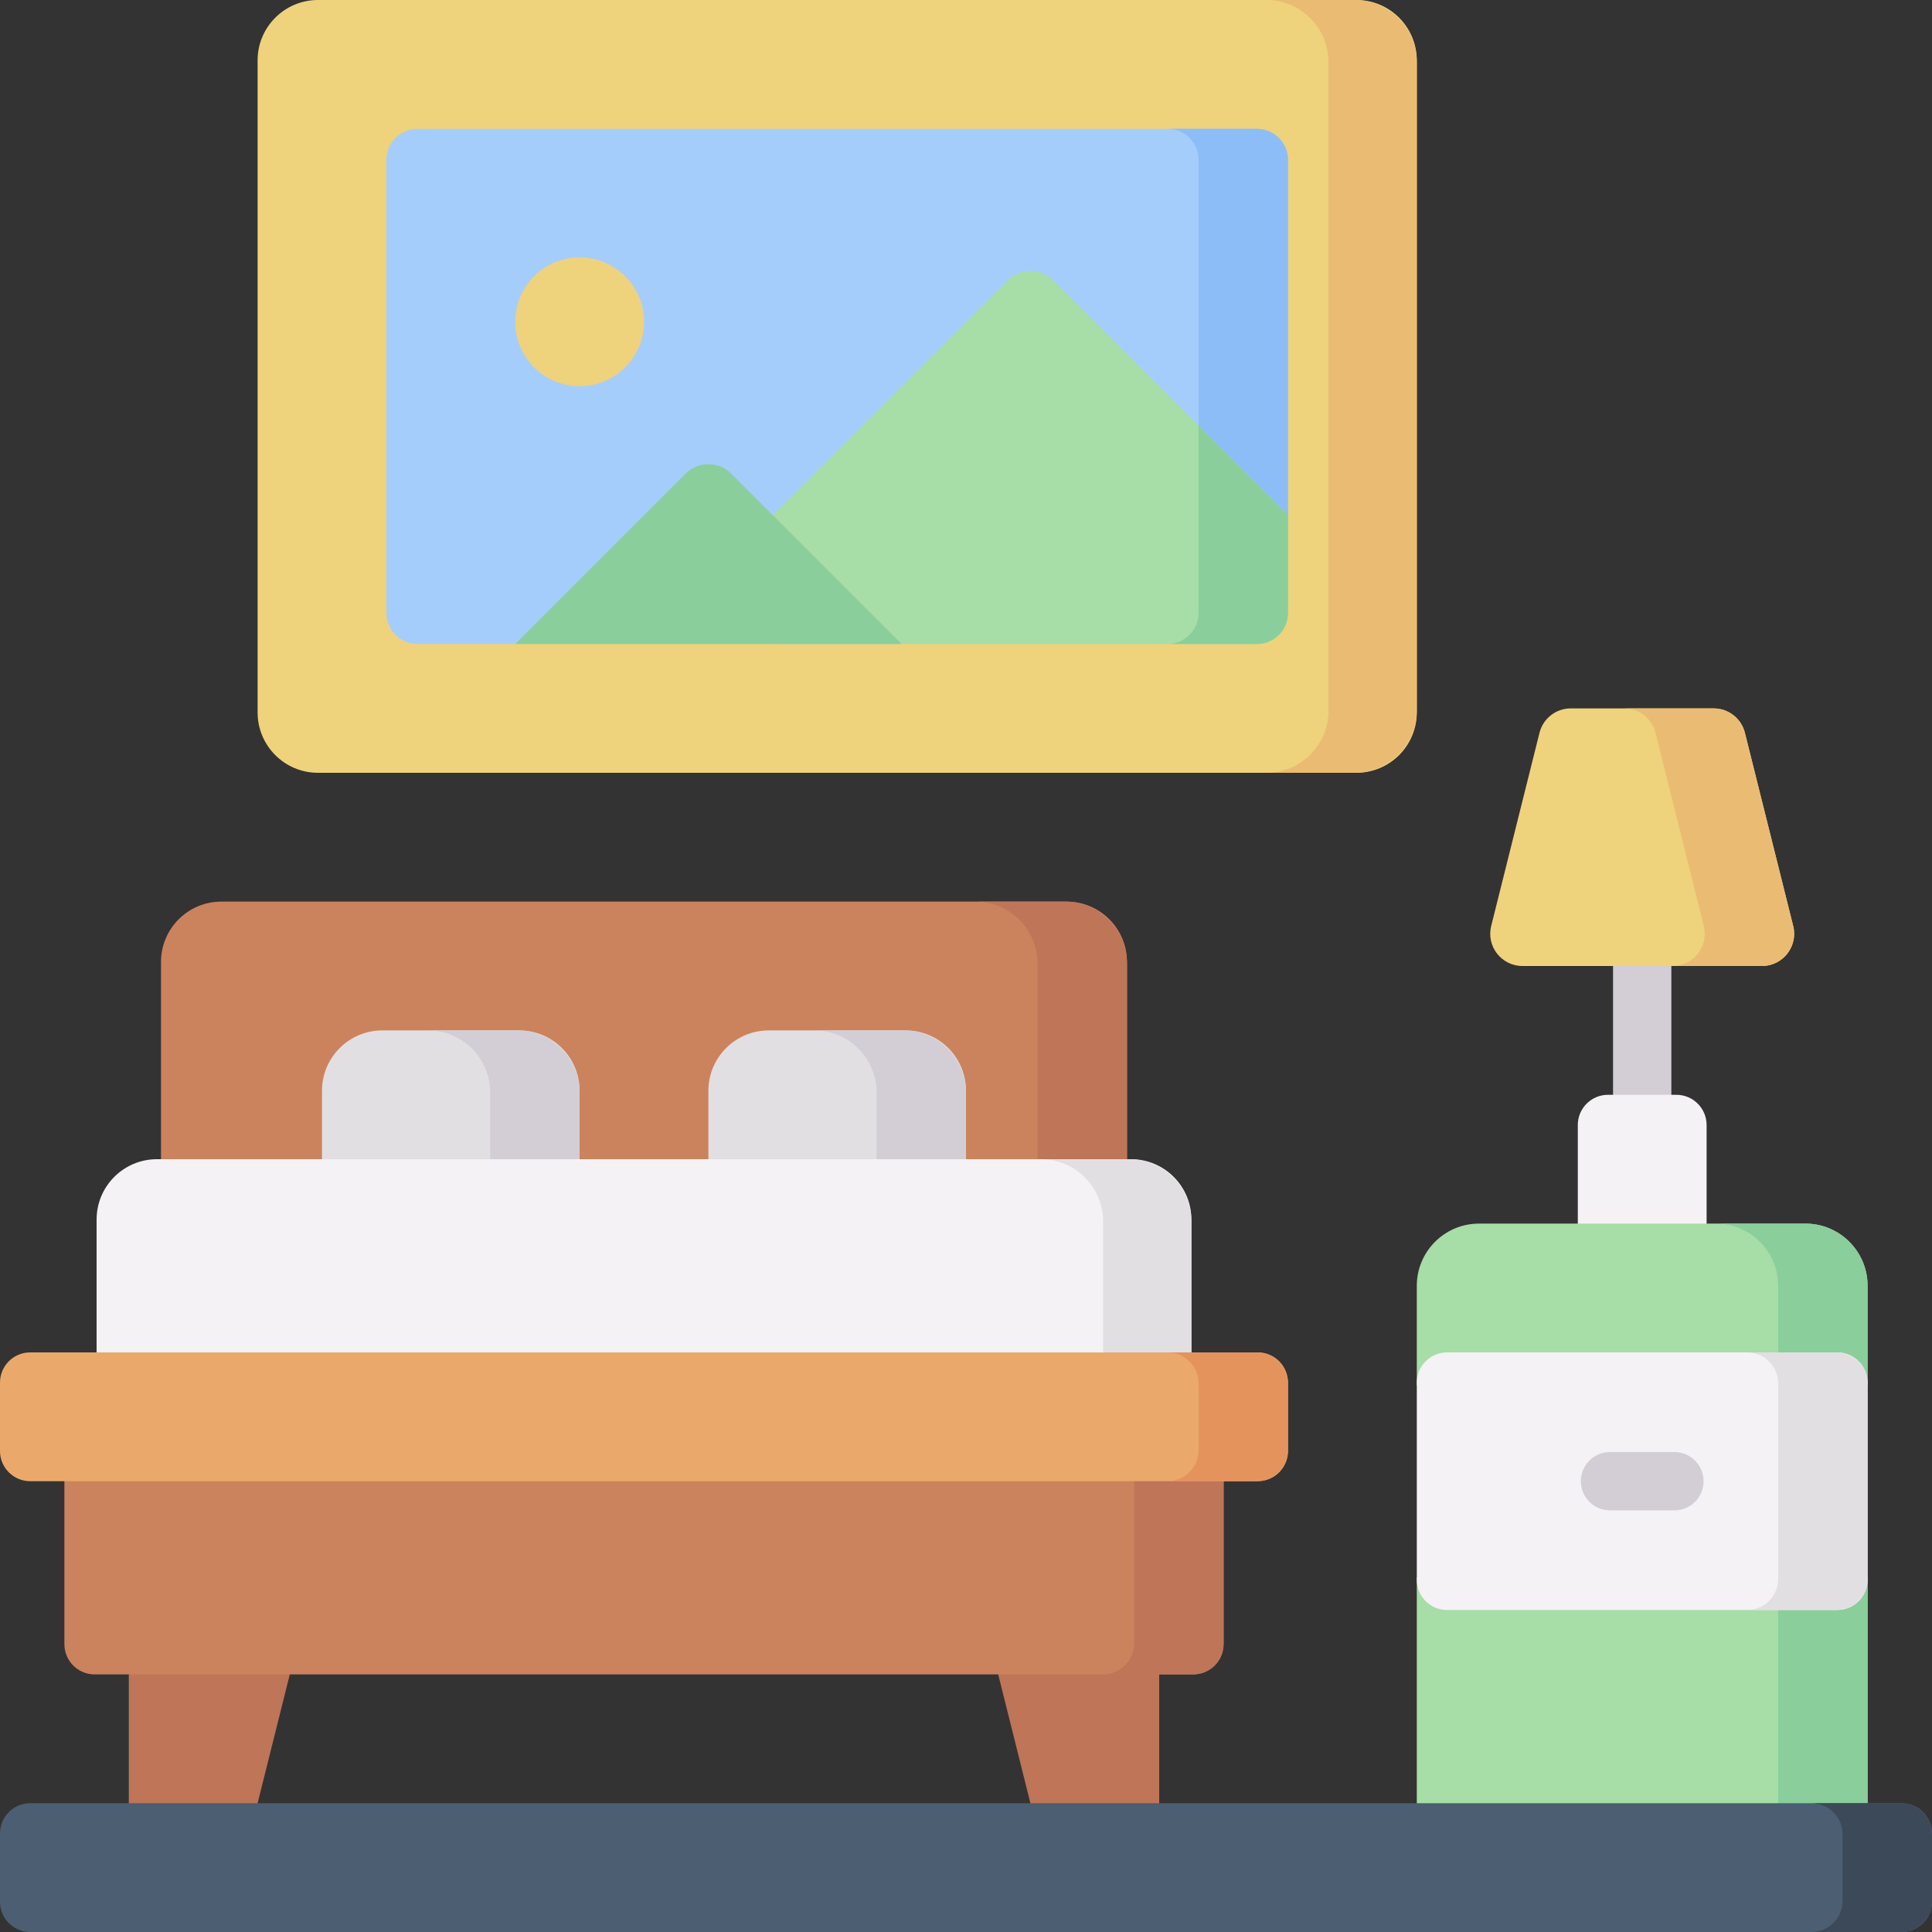 <svg id="Capa_1" enable-background="new 0 0 512 512" height="512" viewBox="0 0 512 512" width="512" xmlns="http://www.w3.org/2000/svg"><rect x="0" y="0" width="512" height="512" fill="#333333" stroke="none"/><g><g><g><path d="m435.2 297.86c-4.267 0-7.726-3.459-7.726-7.726v-34.134c0-4.267 3.459-7.726 7.726-7.726s7.726 3.459 7.726 7.726v34.133c.001 4.267-3.459 7.727-7.726 7.727z" fill="#d3ced5"/></g></g><path d="m452.267 330.431h-34.133v-32.297c0-4.418 3.582-8 8-8h18.133c4.418 0 8 3.582 8 8z" fill="#f4f2f4"/><g fill="#a7dda7"><path d="m494.933 367.088v-26.338c0-9.103-7.38-16.483-16.483-16.483h-86.5c-9.103 0-16.483 7.38-16.483 16.483v26.338z"/><path d="m375.467 417.979h119.467v65.039h-119.467z"/></g><g fill="#8ace9b"><path d="m471.239 340.75v26.338h23.694v-26.338c0-9.103-7.38-16.483-16.483-16.483h-23.694c9.103 0 16.483 7.379 16.483 16.483z"/><path d="m471.239 417.979h23.694v65.039h-23.694z"/></g><path d="m58.667 238.933h224c8.837 0 16 7.163 16 16v63.908h-256v-63.908c0-8.836 7.163-16 16-16z" fill="#cb835d"/><path d="m256 313.347h-68.267v-24.28c0-8.836 7.163-16 16-16h36.267c8.837 0 16 7.164 16 16z" fill="#e2dfe2"/><path d="m282.184 238.933h-23.694c9.103 0 16.483 7.38 16.483 16.483v63.425h23.694v-63.425c0-9.103-7.38-16.483-16.483-16.483z" fill="#be7558"/><path d="m239.517 273.067h-23.694c9.103 0 16.483 7.38 16.483 16.483v23.797h23.694v-23.797c0-9.104-7.38-16.483-16.483-16.483z" fill="#d3ced5"/><path d="m153.6 313.347h-68.267v-24.28c0-8.836 7.163-16 16-16h36.267c8.837 0 16 7.164 16 16z" fill="#e2dfe2"/><path d="m137.117 273.067h-23.694c9.103 0 16.483 7.38 16.483 16.483v23.797h23.694v-23.797c0-9.104-7.38-16.483-16.483-16.483z" fill="#d3ced5"/><path d="m41.6 307.2h258.133c8.837 0 16 7.163 16 16v40.351h-290.133v-40.351c0-8.837 7.163-16 16-16z" fill="#f4f2f4"/><path d="m299.25 307.2h-23.402c9.103 0 16.483 7.38 16.483 16.483v39.868h23.402v-39.868c0-9.103-7.379-16.483-16.483-16.483z" fill="#e2dfe2"/><path d="m273.067 477.869-8.534-34.134v-8.31h42.667v47.389h-33.91z" fill="#be7558"/><path d="m68.267 477.869 8.533-34.134v-8.31h-42.667v47.389h33.911z" fill="#be7558"/><path d="m316.267 443.733h-291.2c-4.418 0-8-3.582-8-8v-48.351h307.2v48.351c0 4.419-3.582 8-8 8z" fill="#cb835d"/><path d="m486.933 426.667h-103.466c-4.418 0-8-3.582-8-8v-52.267c0-4.418 3.582-8 8-8h103.467c4.418 0 8 3.582 8 8v52.267c-.001 4.418-3.582 8-8.001 8z" fill="#f4f2f4"/><g><g><path d="m443.733 400.26h-17.067c-4.267 0-7.726-3.459-7.726-7.726s3.459-7.726 7.726-7.726h17.067c4.267 0 7.726 3.459 7.726 7.726.001 4.266-3.459 7.726-7.726 7.726z" fill="#d3ced5"/></g></g><path d="m359.467 204.8h-275.2c-8.837 0-16-7.163-16-16v-172.8c0-8.837 7.163-16 16-16h275.2c8.837 0 16 7.163 16 16v172.8c0 8.837-7.164 16-16 16z" fill="#efd27c"/><path d="m136.533 170.667h-25.892c-4.552 0-8.241-3.69-8.241-8.241v-120.051c0-4.552 3.69-8.242 8.241-8.242h222.45c4.552 0 8.241 3.69 8.241 8.242v94.158z" fill="#a5cdfc"/><ellipse cx="153.6" cy="85.333" fill="#efd27c" rx="17.067" ry="17.067" transform="matrix(.92 -.392 .392 .92 -21.152 66.986)"/><path d="m466.937 256h-63.475c-5.551 0-9.625-5.217-8.278-10.603l12.8-51.2c.95-3.799 4.363-6.464 8.279-6.464h37.875c3.916 0 7.329 2.665 8.279 6.464l12.8 51.2c1.345 5.386-2.728 10.603-8.28 10.603z" fill="#efd27c"/><path d="m504 512h-496c-4.418 0-8-3.582-8-8v-18.133c0-4.418 3.582-8 8-8h496c4.418 0 8 3.582 8 8v18.133c0 4.418-3.582 8-8 8z" fill="#4c5e71"/><path d="m503.759 477.867h-23.694c4.552 0 8.241 3.69 8.241 8.242v17.65c0 4.552-3.69 8.241-8.241 8.241h23.694c4.551 0 8.241-3.69 8.241-8.241v-17.65c0-4.552-3.69-8.242-8.241-8.242z" fill="#3c4958"/><path d="m300.573 387.382v48.109c0 4.552-3.69 8.241-8.241 8.241h23.694c4.552 0 8.241-3.69 8.241-8.241v-48.109z" fill="#be7558"/><path d="m333.333 392.533h-325.333c-4.418 0-8-3.582-8-8v-18.133c0-4.418 3.582-8 8-8h325.333c4.418 0 8 3.582 8 8v18.133c0 4.419-3.581 8-8 8z" fill="#eaa96a"/><path d="m333.092 358.4h-23.694c4.552 0 8.241 3.69 8.241 8.241v17.651c0 4.552-3.69 8.241-8.241 8.241h23.694c4.551 0 8.241-3.69 8.241-8.241v-17.651c0-4.551-3.69-8.241-8.241-8.241z" fill="#e5935d"/><path d="m358.984 0h-23.403c9.103 0 16.483 7.38 16.483 16.483v171.834c0 9.103-7.38 16.483-16.483 16.483h23.403c9.103 0 16.483-7.38 16.483-16.483v-171.834c0-9.103-7.38-16.483-16.483-16.483z" fill="#eabc73"/><path d="m317.639 42.375v98.107l23.694-3.949v-94.158c0-4.552-3.69-8.242-8.241-8.242h-23.694c4.551 0 8.241 3.69 8.241 8.242z" fill="#8dbdf7"/><path d="m333.092 170.667c4.552 0 8.241-3.69 8.241-8.241v-25.892l-62.233-62.233c-3.332-3.332-8.735-3.332-12.068 0l-62.232 62.232v34.133h128.292z" fill="#a7dda7"/><path d="m136.533 170.667 45.166-45.166c3.333-3.333 8.736-3.333 12.068 0l45.166 45.166z" fill="#8ace9b"/><path d="m317.639 162.425c0 4.552-3.69 8.241-8.241 8.241h23.694c4.552 0 8.241-3.69 8.241-8.241v-25.892l-23.694-23.694z" fill="#8ace9b"/><path d="m486.692 358.4h-23.694c4.552 0 8.241 3.69 8.241 8.241v51.784c0 4.552-3.69 8.241-8.241 8.241h23.694c4.552 0 8.241-3.69 8.241-8.241v-51.784c0-4.551-3.69-8.241-8.241-8.241z" fill="#e2dfe2"/><path d="m475.216 245.397-12.8-51.2c-.95-3.799-4.363-6.464-8.279-6.464h-23.694c3.916 0 7.329 2.665 8.279 6.464l12.8 51.2c1.346 5.386-2.727 10.603-8.279 10.603h23.694c5.552 0 9.625-5.217 8.279-10.603z" fill="#eabc73"/></g></svg>